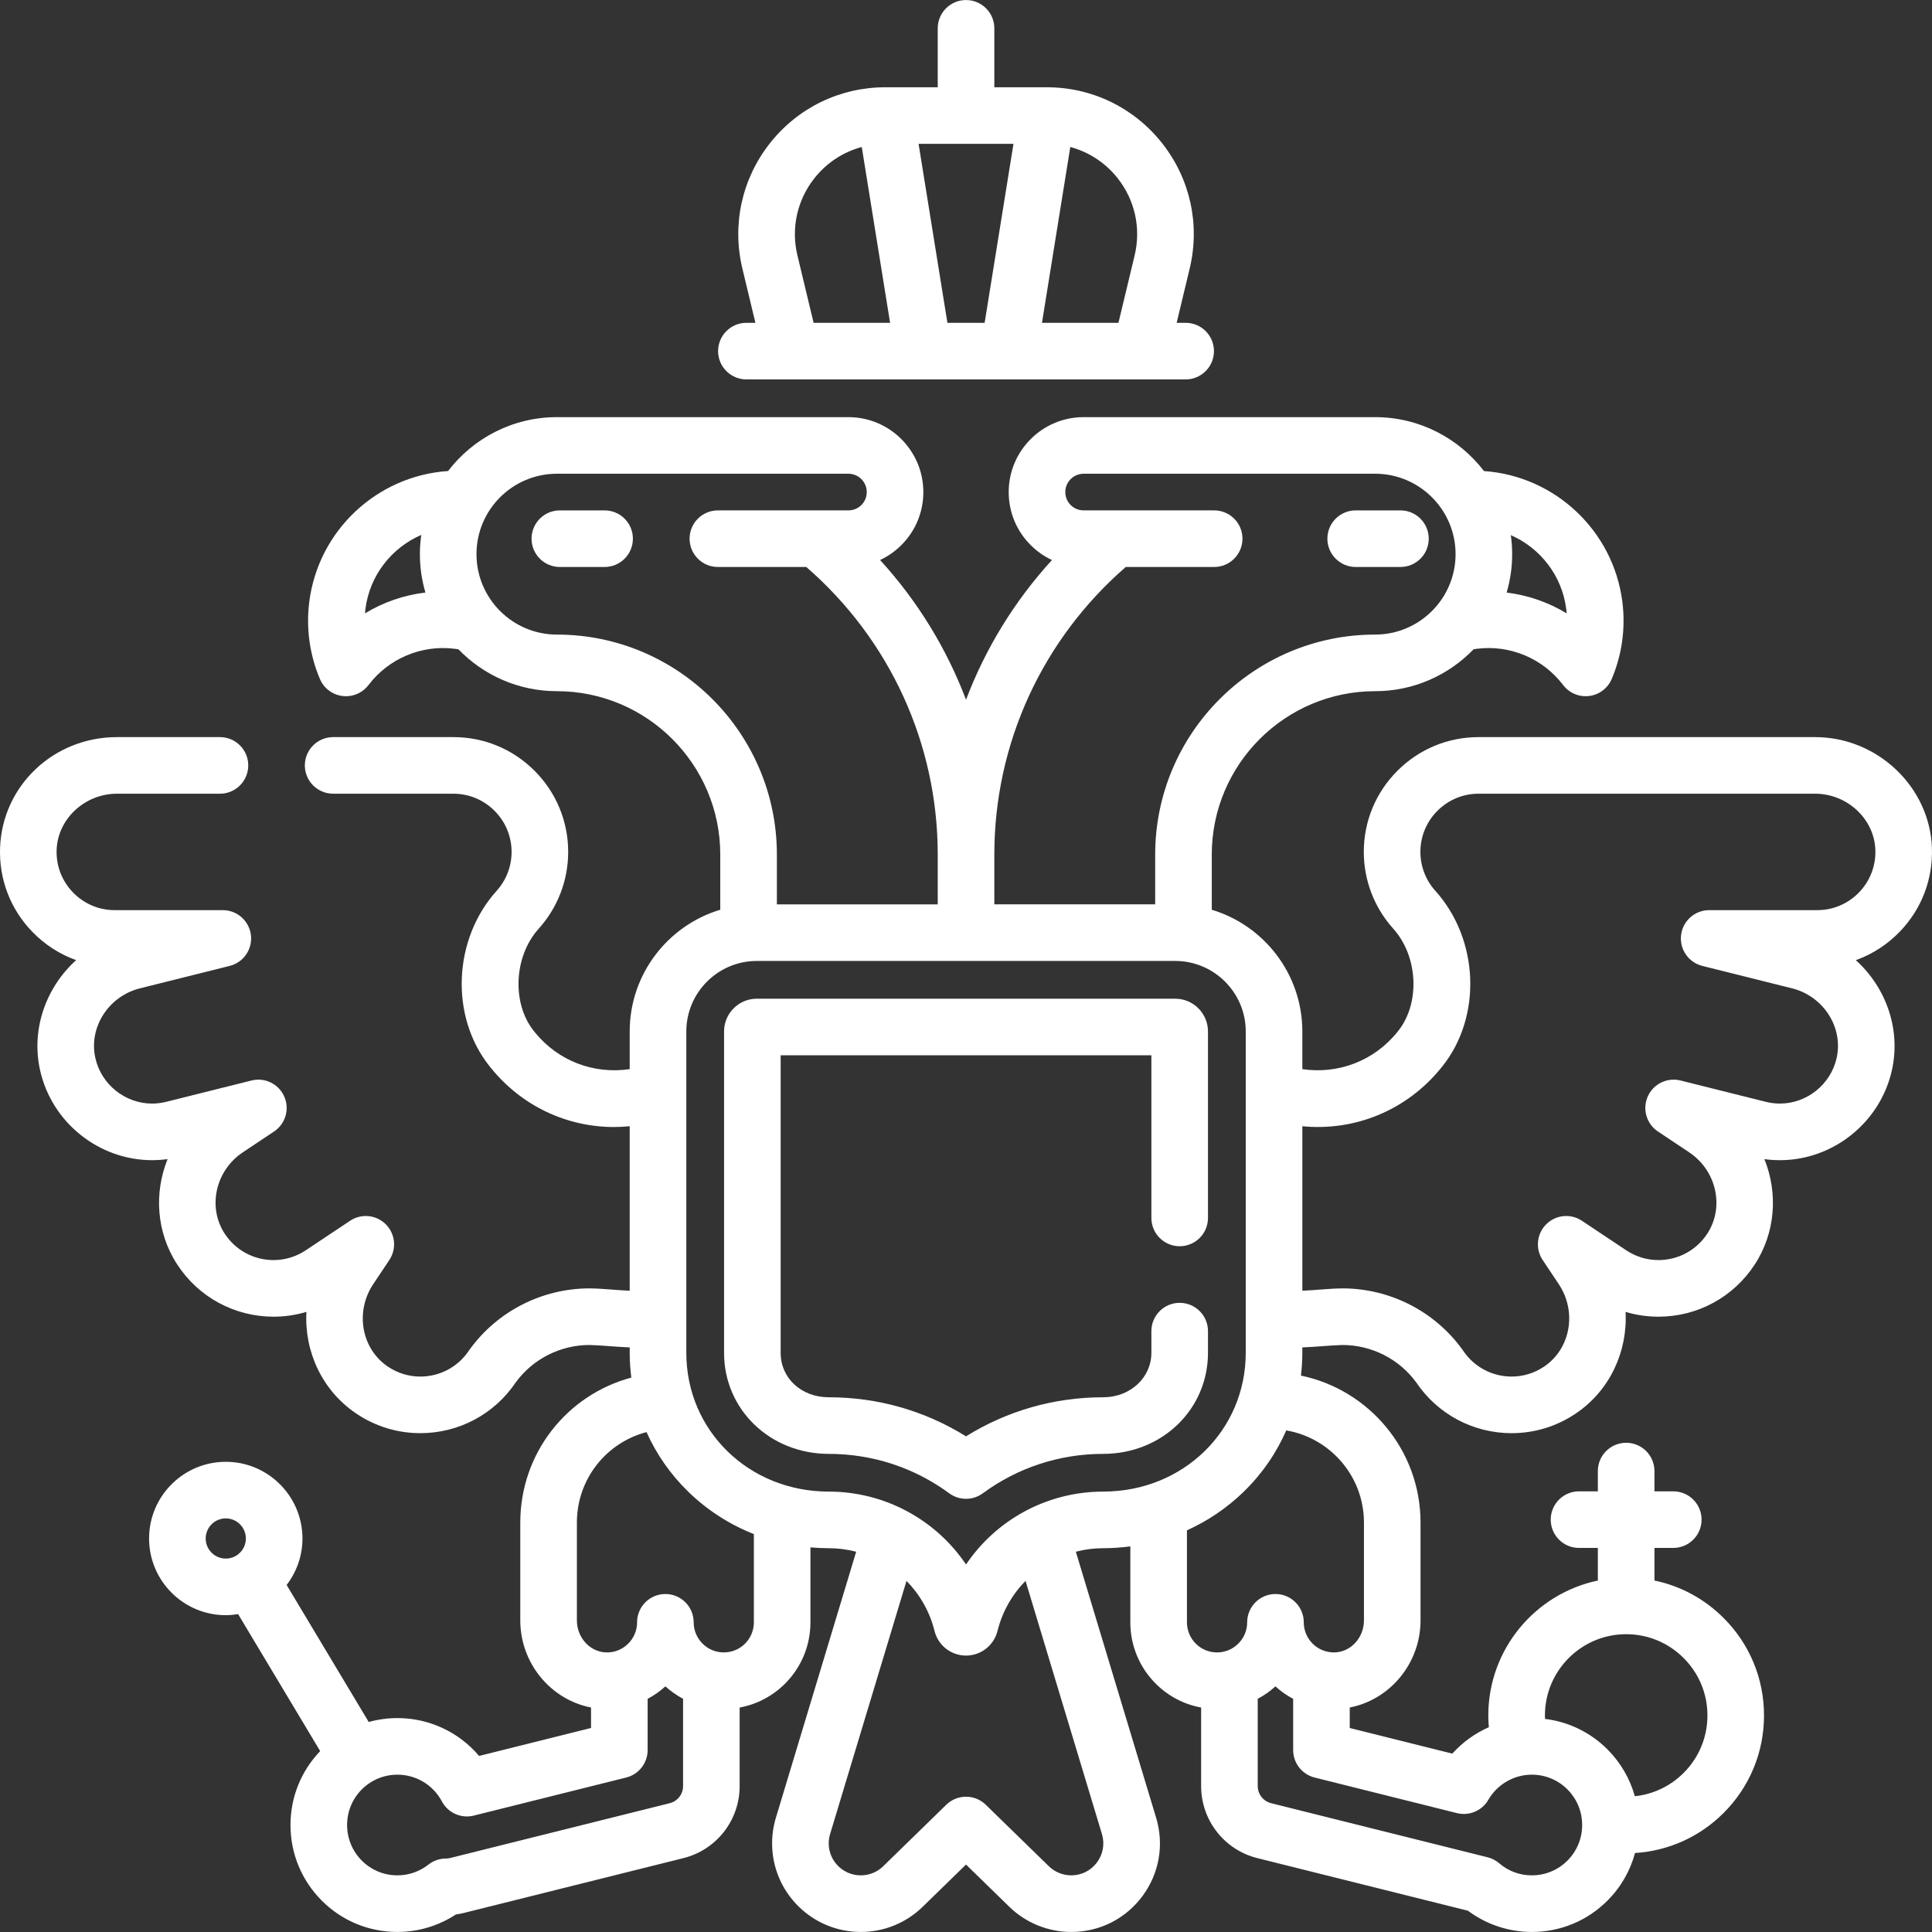 <?xml version="1.0" encoding="UTF-8"?> <svg xmlns="http://www.w3.org/2000/svg" xmlns:xlink="http://www.w3.org/1999/xlink" version="1.1" width="512px" height="512px" viewBox="0,0,256,256"><rect x="0" y="0" width="256" height="256" fill="#333333" stroke="none"/><g fill="#ffffff" fill-rule="nonzero" stroke="none" stroke-width="1" stroke-linecap="butt" stroke-linejoin="miter" stroke-miterlimit="10" stroke-dasharray="" stroke-dashoffset="0" font-family="none" font-weight="none" font-size="none" text-anchor="none" style="mix-blend-mode: normal"><g transform="translate(0,-0.001) scale(0.5,0.5)"><g><path d="M160.223,135.26h-11.858c-4.142,0 -7.5,3.358 -7.5,7.5c0,4.142 3.358,7.5 7.5,7.5h11.858c4.142,0 7.5,-3.358 7.5,-7.5c0,-4.142 -3.358,-7.5 -7.5,-7.5z"></path><path d="M359.272,150.259h11.858c4.142,0 7.5,-3.358 7.5,-7.5c0,-4.142 -3.357,-7.5 -7.5,-7.5h-11.858c-4.142,0 -7.5,3.358 -7.5,7.5c0,4.142 3.358,7.5 7.5,7.5z"></path><path d="M511.98,224.67c-0.586,-16.171 -14.476,-29.327 -30.963,-29.327h-89.166c-8.123,0 -15.763,3.166 -21.514,8.917c-5.75,5.75 -8.916,13.39 -8.916,21.512c0,7.53 2.777,14.757 7.813,20.343c6.564,7.302 7.175,19.664 1.351,27.039c-0.122,0.146 -0.242,0.294 -0.363,0.449c-6.169,7.592 -15.616,11.129 -25.09,9.732v-9.98c0,-15.208 -10.132,-28.089 -23.999,-32.262v-14.622c0,-23.875 19.419,-43.298 43.288,-43.298c10.243,0 19.502,-4.269 26.111,-11.113c0.266,-0.044 0.561,-0.086 0.893,-0.129c8.759,-1.101 17.492,2.581 22.814,9.607c1.429,1.885 3.647,2.971 5.977,2.971c0.305,0 0.612,-0.019 0.92,-0.057c2.654,-0.328 4.933,-2.044 5.981,-4.505c2.724,-6.398 3.704,-13.459 2.831,-20.426c-2.388,-18.923 -17.916,-33.388 -36.676,-34.684c-6.643,-8.678 -17.102,-14.29 -28.852,-14.29h-77.246c-10.95,0 -19.858,8.909 -19.858,19.859c0,5.304 2.065,10.291 5.816,14.043c1.664,1.664 3.573,2.996 5.648,3.962c-9.936,10.878 -17.627,23.444 -22.774,37.027c-5.147,-13.583 -12.839,-26.149 -22.774,-37.027c2.074,-0.966 3.984,-2.298 5.648,-3.962c3.751,-3.751 5.816,-8.738 5.816,-14.043c0,-10.95 -8.909,-19.859 -19.859,-19.859h-77.246c-11.746,0 -22.202,5.608 -28.845,14.282c-18.809,1.246 -34.396,15.733 -36.79,34.699c-0.872,6.96 0.107,14.021 2.831,20.419c1.048,2.461 3.326,4.178 5.981,4.505c0.308,0.038 0.615,0.057 0.921,0.057c2.329,0 4.549,-1.086 5.977,-2.971c5.323,-7.026 14.064,-10.705 22.797,-9.61c0.4,0.051 0.738,0.102 1.04,0.154c6.607,6.831 15.858,11.09 26.089,11.09c23.869,0 43.288,19.423 43.288,43.298v14.62c-13.866,4.169 -23.999,17.048 -23.999,32.254v9.99c-9.486,1.403 -18.943,-2.137 -25.108,-9.737c-0.118,-0.15 -0.235,-0.293 -0.356,-0.439c-5.83,-7.374 -5.219,-19.74 1.341,-27.037c5.042,-5.593 7.818,-12.821 7.818,-20.351c0,-8.123 -3.166,-15.763 -8.916,-21.512c-5.749,-5.75 -13.389,-8.916 -21.512,-8.916h-31.858c-4.142,0 -7.5,3.358 -7.5,7.5c0,4.142 3.358,7.5 7.5,7.5h31.859c4.117,0 7.989,1.606 10.906,4.523c2.916,2.917 4.523,6.79 4.523,10.906c0,3.814 -1.407,7.475 -3.967,10.315c-11.573,12.871 -12.397,33.287 -1.877,46.478c0.034,0.042 0.075,0.092 0.109,0.134l0.11,0.133c0.036,0.047 0.073,0.093 0.109,0.139c8.208,10.165 20.168,15.703 32.68,15.703c1.374,0 2.755,-0.075 4.139,-0.21v43.593c-3.443,-0.128 -7.065,-0.582 -10.645,-0.621c-12.59,0 -24.487,6.085 -31.825,16.278c-0.052,0.073 -0.104,0.146 -0.153,0.221c-2.868,4.302 -7.675,6.87 -12.859,6.87c-3.077,0 -6.053,-0.913 -8.615,-2.648c-7.01,-4.729 -8.748,-14.527 -3.875,-21.839l4.27,-6.4c1.984,-2.974 1.593,-6.935 -0.934,-9.464c-2.528,-2.529 -6.488,-2.922 -9.463,-0.939l-11.743,7.826c-2.553,1.698 -5.505,2.595 -8.537,2.595c-5.254,0 -10.101,-2.625 -12.964,-7.021c-4.586,-7.044 -2.425,-16.706 4.814,-21.537l8.279,-5.52c3.035,-2.024 4.175,-5.938 2.699,-9.274c-1.476,-3.336 -5.138,-5.127 -8.678,-4.241l-22.569,5.645c-1.263,0.312 -2.535,0.471 -3.78,0.471c-7.155,0 -13.48,-5.087 -15.039,-12.1c-1.8,-8.082 3.498,-16.351 11.808,-18.432l23.799,-5.95c3.675,-0.919 6.088,-4.433 5.625,-8.192c-0.463,-3.759 -3.656,-6.583 -7.443,-6.583h-28.62c-4.225,0 -8.17,-1.675 -11.106,-4.717c-2.933,-3.039 -4.467,-7.044 -4.318,-11.27c0.297,-8.2 7.463,-14.871 15.974,-14.871h27.308c4.142,0 7.5,-3.358 7.5,-7.5c0,-4.142 -3.358,-7.5 -7.5,-7.5h-27.308c-16.767,0 -30.368,12.882 -30.964,29.334c-0.294,8.338 2.73,16.23 8.516,22.224c3.32,3.439 7.292,5.991 11.649,7.543c-7.963,7.188 -11.994,18.254 -9.561,29.172c3.071,13.815 15.553,23.841 29.68,23.841c1.364,0 2.737,-0.094 4.109,-0.282c-3.61,8.952 -3,19.388 2.557,27.924c5.643,8.663 15.188,13.836 25.533,13.836c2.968,0 5.894,-0.432 8.702,-1.275c-0.569,10.413 4.087,20.789 13.182,26.924c5.044,3.414 10.927,5.219 17.013,5.219c10.159,0 19.588,-5.014 25.254,-13.421c4.532,-6.231 11.844,-9.948 19.584,-9.948c3.589,0.108 7.228,0.521 10.645,0.641v1.455c0,2.21 0.153,4.393 0.424,6.547c-17.043,4.552 -29.422,20.034 -29.422,38.415v25.929c0,11.393 8.116,21.029 18.749,23.082v5.429l-29.67,7.41c-5.321,-6.297 -13.184,-10.033 -21.637,-10.033c-2.609,0 -5.161,0.358 -7.608,1.035l-21.755,-36.31c2.62,-3.422 4.196,-7.685 4.196,-12.318c0,-11.207 -9.117,-20.324 -20.324,-20.324c-11.207,0 -20.324,9.117 -20.324,20.324c0,11.207 9.117,20.324 20.324,20.324c1.114,0 2.2,-0.114 3.266,-0.287l21.752,36.305c-5.073,5.306 -7.867,12.236 -7.867,19.591c0,7.561 2.944,14.676 8.296,20.042c5.35,5.35 12.468,8.296 20.042,8.296c3.23,0 6.405,-0.546 9.448,-1.625c2.141,-0.763 4.171,-1.772 6.06,-3.011c0.728,-0.098 1.449,-0.238 2.158,-0.416l58.099,-14.507c8.791,-2.185 14.93,-10.043 14.93,-19.107v-20.806c4.534,-0.836 8.708,-3.006 12.042,-6.339c4.331,-4.347 6.716,-10.115 6.716,-16.243v-19.862c1.592,0.14 3.197,0.219 4.816,0.219c2.513,0.001 4.963,0.325 7.305,0.933l-21.271,70.483c-0.67,2.221 -1.009,4.514 -1.009,6.814c0,12.941 10.541,23.469 23.499,23.469c6.159,0 11.984,-2.367 16.404,-6.669l11.484,-11.195l11.488,11.2c4.337,4.253 10.34,6.683 16.401,6.665c7.506,0 14.38,-3.457 18.858,-9.486c4.478,-6.029 5.801,-13.611 3.632,-20.8l-21.271,-70.484c2.337,-0.606 4.781,-0.929 7.288,-0.93c2.415,-0.002 4.802,-0.171 7.154,-0.481v20.124c0,6.127 2.386,11.896 6.726,16.252c3.326,3.327 7.5,5.494 12.034,6.33v20.806c0,9.065 6.139,16.922 14.921,19.105l55.787,13.935c4.876,3.641 10.817,5.628 16.927,5.628c7.574,0 14.692,-2.946 20.05,-8.304c3.55,-3.559 6.033,-7.895 7.305,-12.619c8.873,-0.561 17.137,-4.274 23.477,-10.613c6.903,-6.904 10.706,-16.078 10.706,-25.832c0,-9.767 -3.804,-18.943 -10.701,-25.827c-5.093,-5.103 -11.433,-8.505 -18.335,-9.938v-8.638h4.989c4.142,0 7.5,-3.358 7.5,-7.5c0,-4.142 -3.357,-7.5 -7.5,-7.5h-4.989v-5.368c0,-4.142 -3.357,-7.5 -7.5,-7.5c-4.142,0 -7.5,3.358 -7.5,7.5v5.368h-4.989c-4.142,0 -7.5,3.358 -7.5,7.5c0,4.142 3.357,7.5 7.5,7.5h4.989v8.643c-16.558,3.469 -29.032,18.184 -29.032,35.761c0,1.04 0.057,2.074 0.144,3.103c-3.665,1.617 -6.977,3.998 -9.682,7.004l-27.18,-6.793v-5.428c10.634,-2.049 18.759,-11.688 18.759,-23.084v-25.929c0,-19.163 -13.621,-35.202 -31.689,-38.949c0.23,-1.991 0.361,-4.005 0.361,-6.043v-1.426c3.413,-0.119 7.04,-0.532 10.629,-0.64c7.74,0 15.052,3.716 19.584,9.948c5.666,8.407 15.095,13.421 25.255,13.421c6.087,0 11.969,-1.805 17.003,-5.212c9.101,-6.139 13.76,-16.517 13.191,-26.931c2.808,0.842 5.734,1.275 8.704,1.275c10.344,0 19.89,-5.172 25.534,-13.837c5.556,-8.535 6.167,-18.97 2.557,-27.922c1.369,0.188 2.743,0.282 4.108,0.282c14.125,0 26.608,-10.026 29.679,-23.838c2.432,-10.919 -1.6,-21.986 -9.561,-29.175c4.356,-1.552 8.33,-4.105 11.649,-7.544c5.785,-5.997 8.809,-13.889 8.515,-22.234zM415.068,161.393c0.048,0.386 0.087,0.772 0.117,1.158c-4.832,-2.936 -10.261,-4.823 -15.908,-5.511c0.946,-3.234 1.464,-6.649 1.464,-10.184c0,-1.711 -0.128,-3.392 -0.358,-5.04c7.779,3.403 13.564,10.693 14.685,19.577zM298.34,150.259h23.428c4.142,0 7.5,-3.358 7.5,-7.5c0,-4.142 -3.357,-7.5 -7.5,-7.5l-34.592,-0.004c-1.305,0 -2.525,-0.502 -3.436,-1.413c-0.918,-0.918 -1.423,-2.139 -1.423,-3.437c0,-2.68 2.18,-4.86 4.859,-4.86h77.246c11.755,0 21.319,9.559 21.319,21.309c0,11.755 -9.564,21.319 -21.319,21.319c-32.14,0 -58.287,26.152 -58.287,58.297v13.195h-42.628v-13.195c0,-29.337 12.662,-56.962 34.833,-76.211zM96.723,162.551c0.03,-0.384 0.069,-0.768 0.117,-1.151c1.127,-8.932 6.962,-16.251 14.799,-19.634c-0.235,1.664 -0.364,3.362 -0.364,5.09c0,3.531 0.516,6.941 1.46,10.171c-5.683,0.677 -11.149,2.569 -16.012,5.524zM147.593,168.174c-11.755,0 -21.319,-9.564 -21.319,-21.319c0,-11.75 9.564,-21.309 21.319,-21.309h77.246c2.68,0 4.86,2.18 4.86,4.86c0,1.299 -0.505,2.519 -1.423,3.436c-0.912,0.911 -2.132,1.413 -3.437,1.413l-34.592,0.004c-4.142,0 -7.5,3.358 -7.5,7.5c0,4.142 3.358,7.5 7.5,7.5h23.428c22.17,19.249 34.833,46.874 34.833,76.212v13.195h-42.628v-13.195c0,-32.145 -26.148,-58.297 -58.287,-58.297zM54.51,407.717c0,-2.936 2.389,-5.324 5.324,-5.324c2.935,0 5.324,2.389 5.324,5.324c0,2.936 -2.389,5.325 -5.324,5.325c-2.935,0 -5.324,-2.389 -5.324,-5.325zM177.464,477.873l-58.126,14.514c-0.373,0.094 -0.751,0.142 -1.154,0.142c-1.68,0 -3.311,0.564 -4.632,1.601c-1.151,0.904 -2.435,1.612 -3.806,2.1c-1.417,0.503 -2.905,0.758 -4.422,0.758c-3.568,0 -6.919,-1.386 -9.429,-3.896c-2.521,-2.528 -3.91,-5.882 -3.91,-9.443c0,-3.561 1.389,-6.915 3.903,-9.436c2.517,-2.517 5.868,-3.903 9.436,-3.903c4.945,0 9.461,2.717 11.788,7.092c1.617,3.041 5.099,4.589 8.439,3.754l40.398,-10.089c3.339,-0.834 5.682,-3.834 5.682,-7.276v-13.576c1.681,-0.897 3.267,-1.991 4.706,-3.306c1.409,1.286 2.988,2.384 4.684,3.291v23.12c0,2.16 -1.459,4.031 -3.557,4.553zM199.78,429.932c0,2.131 -0.832,4.14 -2.333,5.646c-1.505,1.505 -3.51,2.333 -5.647,2.333c-4.394,0 -7.969,-3.58 -7.969,-7.98c0,-4.142 -3.358,-7.5 -7.5,-7.5c-4.142,0 -7.5,3.358 -7.5,7.5c0,2.157 -0.847,4.177 -2.385,5.689c-1.542,1.515 -3.562,2.331 -5.744,2.292c-4.312,-0.081 -7.82,-3.89 -7.82,-8.491v-25.929c0,-11.499 7.774,-21.177 18.456,-23.966c2.622,5.858 6.349,11.228 11.103,15.841c5.036,4.887 10.924,8.653 17.339,11.182zM290.712,493.559c-1.619,2.18 -4.103,3.43 -6.816,3.43c-2.183,0.006 -4.368,-0.872 -5.934,-2.41l-16.719,-16.299c-2.912,-2.839 -7.558,-2.839 -10.47,0l-16.715,16.295c-1.6,1.557 -3.709,2.415 -5.939,2.415c-4.687,0 -8.5,-3.799 -8.5,-8.47c0,-0.833 0.125,-1.669 0.37,-2.483l20.244,-67.082c3.521,3.586 6.146,8.1 7.425,13.251c0.956,3.851 4.389,6.541 8.349,6.541c3.956,0 7.388,-2.687 8.349,-6.54c1.279,-5.152 3.904,-9.668 7.424,-13.255l20.245,67.083c0.785,2.601 0.307,5.343 -1.313,7.524zM292.391,395.289c-14.944,0.009 -28.412,7.496 -36.384,19.318c-7.975,-11.822 -21.451,-19.309 -36.404,-19.318c-21.152,-0.009 -37.721,-16.155 -37.721,-36.758v-85.186c0,-10.3 8.379,-18.679 18.679,-18.679h110.885c10.305,0 18.689,8.384 18.689,18.689v85.146c-0.001,20.612 -16.581,36.771 -37.744,36.788zM430.949,433.082c5.756,0 11.162,2.24 15.231,6.318c4.068,4.06 6.308,9.466 6.308,15.221c0,5.748 -2.242,11.155 -6.313,15.226c-3.518,3.518 -8.044,5.661 -12.928,6.175c-1.29,-4.642 -3.753,-8.904 -7.255,-12.416c-4.516,-4.515 -10.293,-7.31 -16.539,-8.074c-0.013,-0.304 -0.033,-0.606 -0.033,-0.911c0,-11.877 9.658,-21.539 21.529,-21.539zM386.112,480.495c3.244,0.811 6.633,-0.624 8.309,-3.519c2.38,-4.112 6.798,-6.667 11.529,-6.667c3.568,0 6.92,1.386 9.429,3.896c2.521,2.528 3.91,5.882 3.91,9.444c0,3.562 -1.389,6.915 -3.902,9.436c-2.517,2.517 -5.869,3.904 -9.437,3.904c-3.212,0 -6.203,-1.108 -8.649,-3.205c-0.885,-0.758 -1.934,-1.299 -3.063,-1.581l-57.375,-14.332c-2.09,-0.519 -3.549,-2.391 -3.549,-4.551v-23.117c1.698,-0.907 3.278,-2.006 4.689,-3.293c1.437,1.314 3.021,2.407 4.7,3.303v13.577c0,3.441 2.343,6.441 5.681,7.276zM361.462,403.493v25.929c0,4.601 -3.513,8.41 -7.819,8.491c-2.157,0.025 -4.207,-0.775 -5.746,-2.287c-1.538,-1.512 -2.385,-3.534 -2.385,-5.694c0,-4.142 -3.357,-7.5 -7.5,-7.5c-4.142,0 -7.5,3.358 -7.5,7.5c0,4.4 -3.579,7.98 -7.979,7.98c-2.137,0 -4.142,-0.829 -5.637,-2.324c-1.511,-1.516 -2.343,-3.525 -2.343,-5.656v-24.374c5.516,-2.487 10.595,-5.914 15.017,-10.206c4.871,-4.728 8.669,-10.248 11.299,-16.277c11.676,1.996 20.593,12.182 20.593,24.418zM492.673,236.483c-2.936,3.042 -6.881,4.718 -11.106,4.718h-28.619c-3.788,0 -6.981,2.824 -7.443,6.583c-0.463,3.759 1.949,7.273 5.624,8.192l23.796,5.949c8.313,2.082 13.612,10.351 11.811,18.436c-1.559,7.01 -7.883,12.098 -15.038,12.098c-1.245,0 -2.516,-0.158 -3.761,-0.466l-22.589,-5.65c-3.537,-0.886 -7.201,0.905 -8.677,4.241c-1.476,3.336 -0.338,7.251 2.698,9.274l8.277,5.518c7.242,4.833 9.402,14.495 4.818,21.537c-2.865,4.398 -7.712,7.023 -12.965,7.023c-3.032,0 -5.983,-0.897 -8.53,-2.591l-11.749,-7.83c-2.978,-1.984 -6.938,-1.589 -9.463,0.939c-2.527,2.529 -2.919,6.49 -0.935,9.464l4.267,6.396c4.875,7.316 3.138,17.114 -3.883,21.85c-2.553,1.727 -5.528,2.641 -8.605,2.641c-5.184,0 -9.992,-2.568 -12.86,-6.87c-0.05,-0.075 -0.101,-0.149 -0.153,-0.222c-7.339,-10.192 -19.235,-16.277 -31.826,-16.277c-3.58,0.039 -7.191,0.492 -10.629,0.62v-43.588c13.965,1.358 27.692,-4.223 36.802,-15.495c0.042,-0.051 0.077,-0.096 0.117,-0.149l0.1,-0.12c0.038,-0.046 0.076,-0.092 0.113,-0.139c10.52,-13.191 9.696,-33.607 -1.883,-46.486c-2.554,-2.833 -3.961,-6.494 -3.961,-10.308c0,-4.116 1.606,-7.989 4.522,-10.906c2.918,-2.917 6.791,-4.523 10.908,-4.523h89.166c8.511,0 15.677,6.671 15.974,14.864c0.149,4.233 -1.385,8.238 -4.318,11.277z"></path><path d="M320.129,352.765c0,-4.142 -3.357,-7.5 -7.5,-7.5c-4.142,0 -7.5,3.358 -7.5,7.5v5.74c0,6.605 -5.607,11.783 -12.759,11.789c-12.997,0 -25.466,3.565 -36.368,10.356c-10.904,-6.791 -23.378,-10.356 -36.382,-10.356c-7.261,-0.006 -12.736,-5.062 -12.736,-11.759v-78.866h98.245v43.098c0,4.142 3.357,7.5 7.5,7.5c4.142,0 7.5,-3.358 7.5,-7.5v-49.408c0,-4.792 -3.893,-8.69 -8.679,-8.69h-110.895c-4.781,0 -8.669,3.894 -8.669,8.68v85.186c0,14.991 12.177,26.745 27.729,26.759c11.595,0 22.642,3.615 31.947,10.453c1.321,0.971 2.881,1.456 4.441,1.456c1.56,0 3.12,-0.486 4.441,-1.456c9.305,-6.838 20.346,-10.453 31.934,-10.453c15.562,-0.014 27.752,-11.781 27.752,-26.789v-5.74z"></path><path d="M197.803,100.551h116.408c4.142,0 7.5,-3.358 7.5,-7.5c0,-4.142 -3.357,-7.5 -7.5,-7.5h-2.386l3.449,-14.358c2.805,-11.68 0.148,-23.788 -7.288,-33.222c-7.436,-9.433 -18.59,-14.843 -30.601,-14.843h-13.878v-15.616c0,-4.142 -3.357,-7.5 -7.5,-7.5c-4.142,0 -7.5,3.358 -7.5,7.5v15.617h-13.877c-12.012,0 -23.165,5.41 -30.601,14.844c-7.436,9.433 -10.092,21.542 -7.287,33.222l3.448,14.358h-2.387c-4.142,0 -7.5,3.358 -7.5,7.5c0,4.142 3.358,7.498 7.5,7.498zM268.581,38.128l-7.641,47.424h-9.866l-7.64,-47.424zM296.207,47.258c4.574,5.802 6.208,13.25 4.482,20.433l-4.29,17.861h-20.266l7.507,-46.595c4.92,1.32 9.32,4.183 12.567,8.301zM211.326,67.691c-1.725,-7.183 -0.091,-14.631 4.482,-20.433c3.246,-4.118 7.647,-6.981 12.568,-8.301l7.507,46.595h-20.267z"></path></g></g></g></svg> 